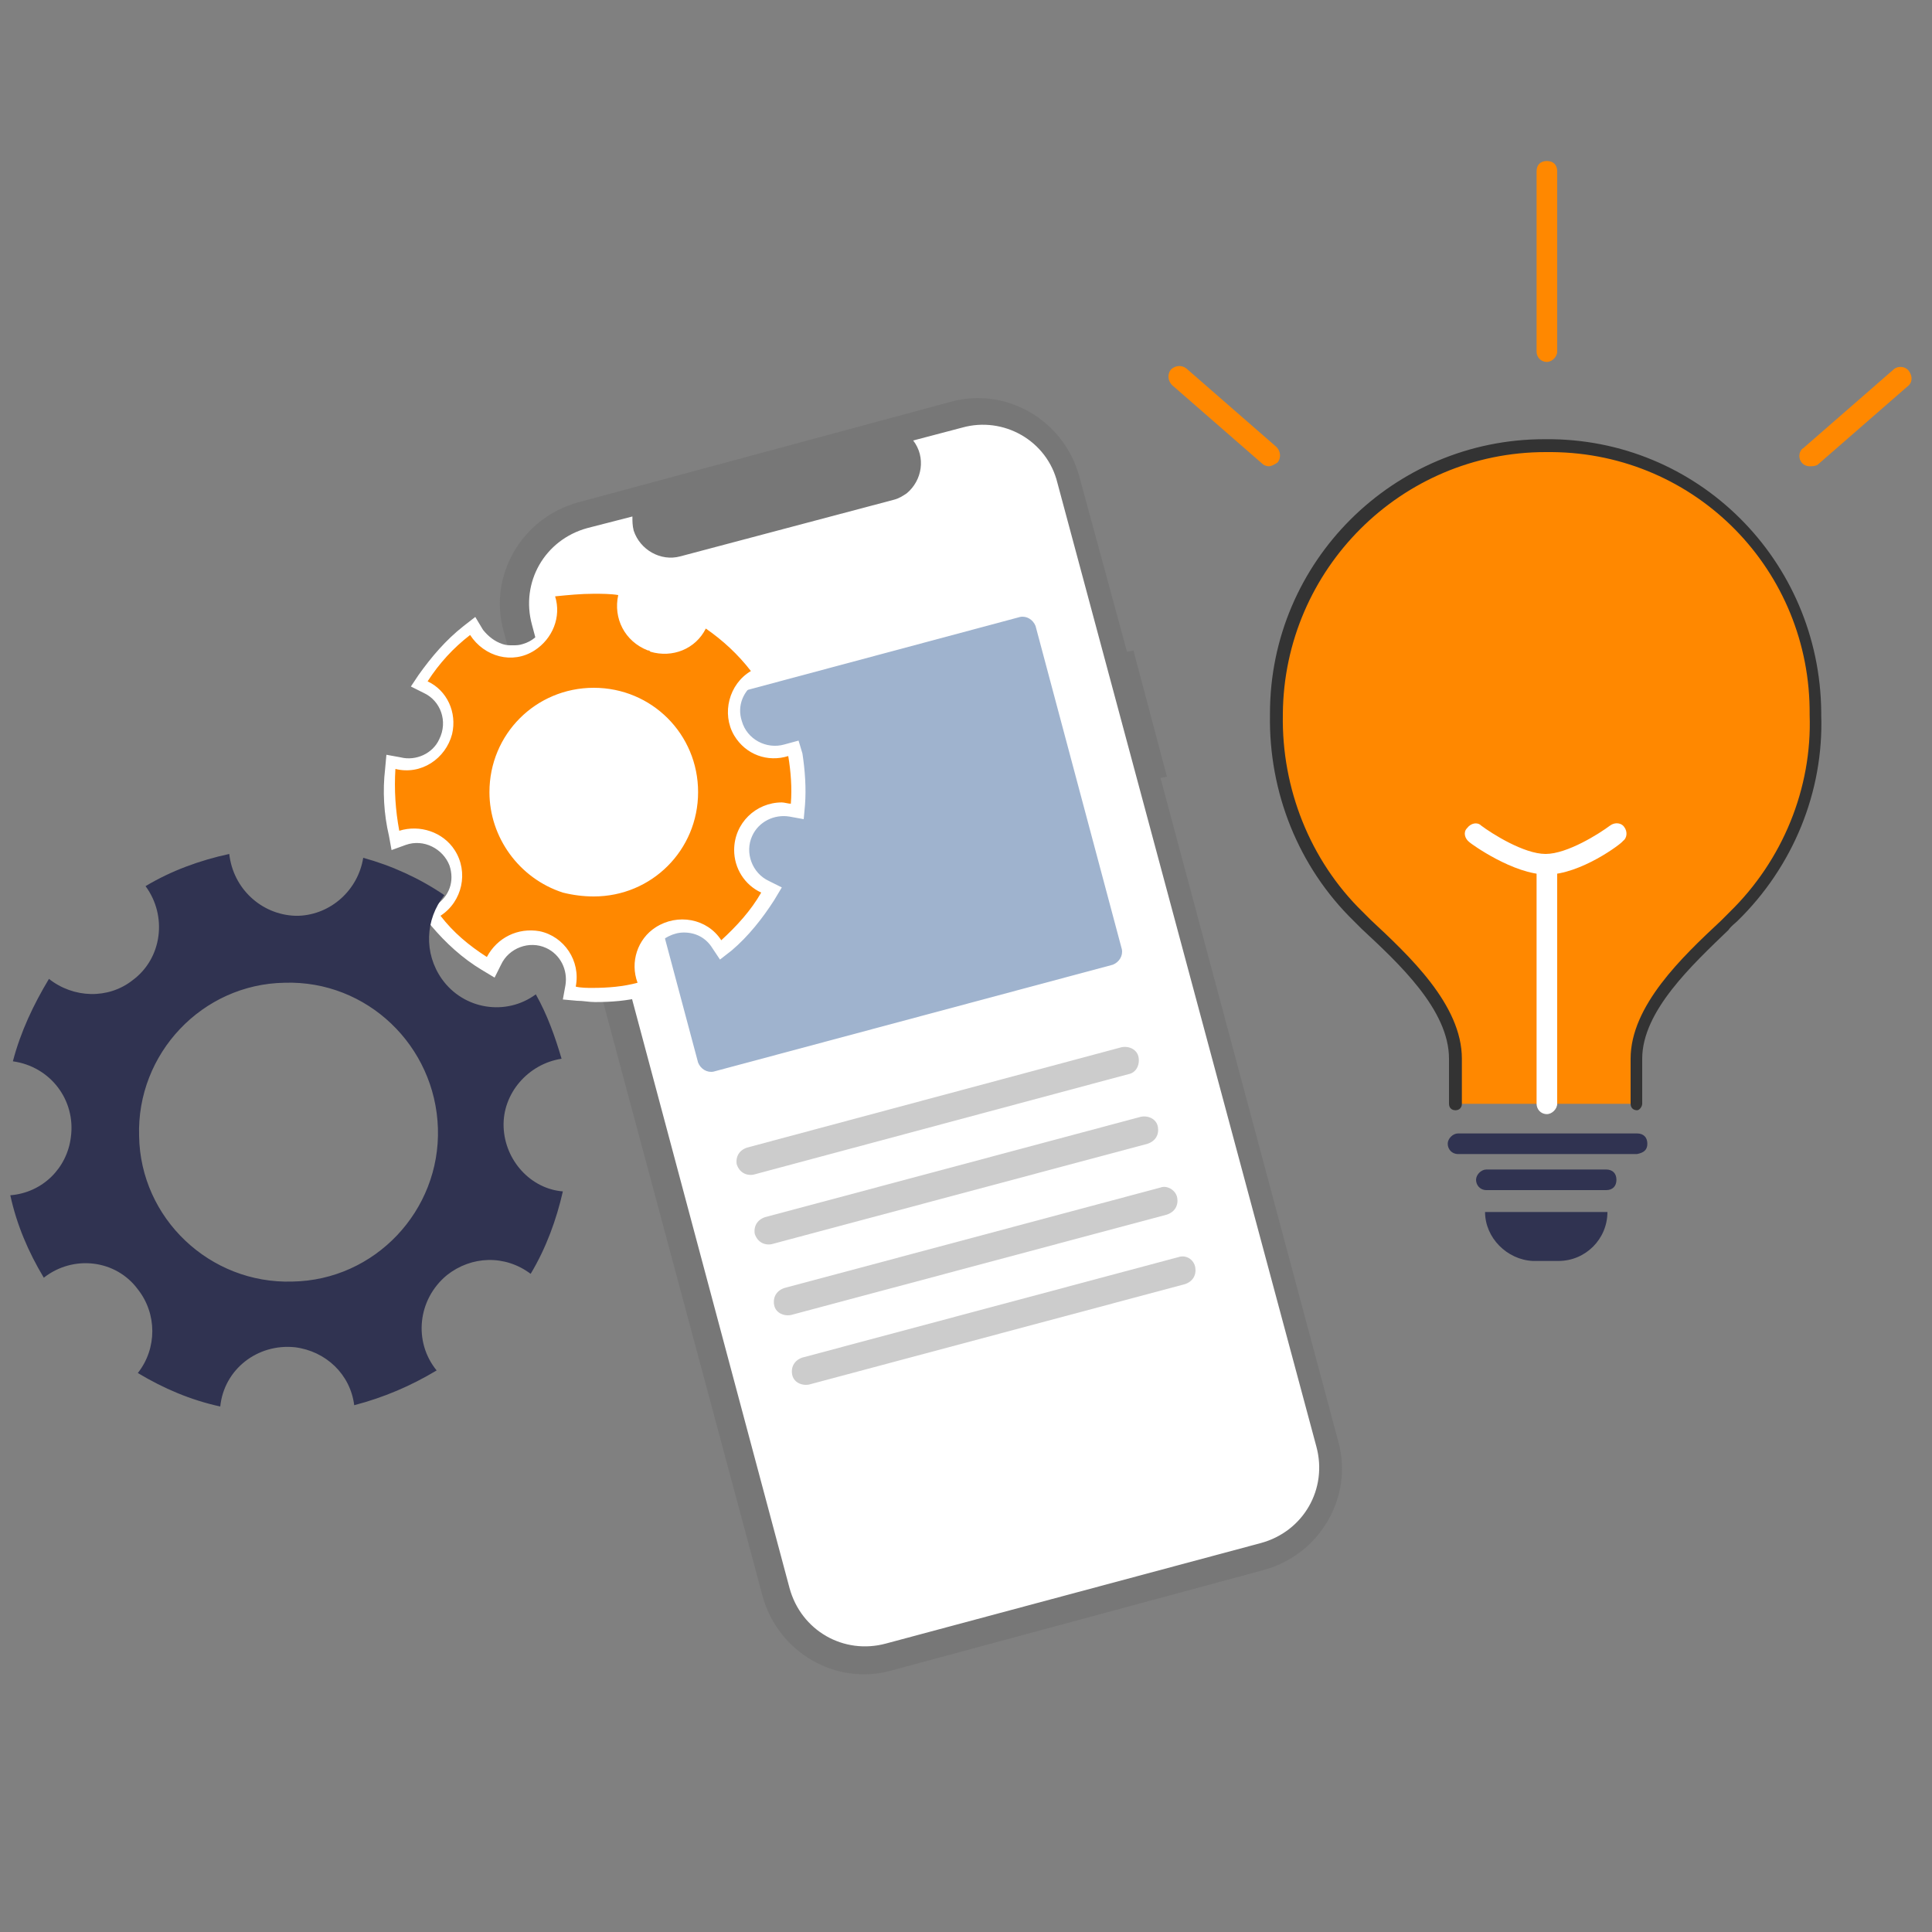 <?xml version="1.0" encoding="utf-8"?>
<!-- Generator: Adobe Illustrator 24.0.3, SVG Export Plug-In . SVG Version: 6.00 Build 0)  -->
<svg version="1.1" id="b2e4097d-adbf-4a58-834b-505ea1b124b4"
	 xmlns="http://www.w3.org/2000/svg" xmlns:xlink="http://www.w3.org/1999/xlink" x="0px" y="0px" viewBox="0 0 150 150"
	 style="enable-background:new 0 0 150 150;" xml:space="preserve">
<rect x="0" y="0" width="150" height="150" fill="#808080" stroke="none"/>
<style type="text/css">
	.st0{fill:#777777;}
	.st1{fill:#FFFFFF;}
	.st2{fill:#CCCCCC;}
	.st3{fill:#9FB3CE;}
	.st4{fill:#303351;}
	.st5{fill:#FF8800;}
	.st6{fill:#333333;}
</style>
<title>strato-illu-</title>
<path class="st0" d="M88,50.5l-0.5,0.1L83.8,37c-1.2-4.4-5.7-7-10-5.8l0,0l-28.9,7.8c-4.4,1.2-7,5.7-5.8,10l0,0l20.1,74.9
	c1.2,4.4,5.7,7,10,5.8l0,0l28.9-7.8c4.4-1.2,7-5.7,5.8-10l0,0L90.1,60.4l0.5-0.1L88,50.5z"/>
<path class="st1" d="M74.7,33.2l-3.8,1c1,1.3,0.7,3.1-0.5,4.1c-0.3,0.2-0.6,0.4-1,0.5l-16.6,4.4c-1.5,0.4-3.1-0.5-3.6-2
	c-0.1-0.4-0.1-0.7-0.1-1.1L45.6,41c-3.3,0.9-5.2,4.2-4.3,7.5c0,0,0,0,0,0l0,0l20,74.8c0.9,3.3,4.2,5.2,7.5,4.3c0,0,0,0,0,0l0,0
	l29.1-7.8c3.3-0.9,5.2-4.2,4.3-7.5c0,0,0,0,0,0l0,0L82.1,37.5C81.3,34.2,77.9,32.3,74.7,33.2C74.7,33.2,74.7,33.2,74.7,33.2z"/>
<path id="f643c55a-5144-4cbd-95c2-55d501d3fe33" class="st2" d="M91.5,97.6l-29.2,7.8c-0.6,0.2-0.9,0.7-0.8,1.3s0.7,0.9,1.3,0.8
	l29.2-7.8c0.6-0.2,0.9-0.7,0.8-1.3S92.1,97.4,91.5,97.6L91.5,97.6z"/>
<path id="be6252f4-89dc-4185-b70c-caeb4bd0f5b9" class="st2" d="M90.1,92.2L60.9,100c-0.6,0.2-0.9,0.7-0.8,1.3s0.7,0.9,1.3,0.8
	l29.2-7.8c0.6-0.2,0.9-0.7,0.8-1.3S90.6,92,90.1,92.2C90.1,92.2,90.1,92.2,90.1,92.2z"/>
<path id="b88f400a-2543-4614-beda-d0281a675539" class="st2" d="M88.6,86.7l-29.2,7.8c-0.6,0.2-0.9,0.7-0.8,1.3
	c0.2,0.6,0.7,0.9,1.3,0.8l29.2-7.8c0.6-0.2,0.9-0.7,0.8-1.3S89.2,86.6,88.6,86.7L88.6,86.7L88.6,86.7z"/>
<path id="e375be13-bf91-4f43-bd8c-595ba38017d4" class="st2" d="M87.1,81.3L58,89.1c-0.6,0.2-0.9,0.7-0.8,1.3
	c0.2,0.6,0.7,0.9,1.3,0.8l29.1-7.8c0.6-0.1,0.9-0.7,0.8-1.3C88.3,81.5,87.7,81.2,87.1,81.3C87.2,81.3,87.2,81.3,87.1,81.3L87.1,81.3
	z"/>
<path class="st3" d="M86.4,74.9l-31,8.3c-0.5,0.1-1-0.2-1.2-0.7c0,0,0,0,0,0l-6.7-25.1c-0.1-0.5,0.2-1,0.7-1.2l31-8.3
	c0.5-0.1,1,0.2,1.2,0.7l6.7,25.1C87.2,74.2,86.9,74.7,86.4,74.9z"/>
<path class="st4" d="M115.3,94.1h9.5c0,2.1-1.7,3.8-3.8,3.8h-2C117,97.8,115.3,96.1,115.3,94.1L115.3,94.1z"/>
<path class="st5" d="M127.1,85.7v-3.5c0-4.2,4.6-8.2,7.6-11c4.2-4.1,6.6-9.8,6.4-15.7c0-11.6-9.4-20.9-21-20.8
	c-11.4,0-20.7,9.3-20.8,20.7v0.1c-0.1,5.9,2.2,11.6,6.4,15.7c3,2.8,7.6,6.8,7.6,11v3.5"/>
<path class="st6" d="M127.1,86.2c-0.3,0-0.5-0.2-0.5-0.5l0,0v-3.5c0-4.1,4-7.9,7-10.7l0.7-0.7c4.1-4,6.4-9.6,6.2-15.3
	c0.1-11.2-8.8-20.3-20-20.4c-0.1,0-0.3,0-0.4,0H120c-11.2,0-20.3,9.1-20.4,20.3v0.1c-0.1,5.7,2.1,11.3,6.2,15.3l0.6,0.6
	c3,2.8,7.1,6.6,7.1,10.8v3.5c0,0.3-0.2,0.5-0.5,0.5c-0.3,0-0.5-0.2-0.5-0.5l0,0v-3.5c0-3.8-3.9-7.4-6.8-10.1
	c-0.2-0.2-0.4-0.4-0.6-0.6c-4.3-4.2-6.6-10-6.5-16v-0.1c0-11.8,9.6-21.3,21.3-21.3h0.1c11.8-0.1,21.3,9.4,21.4,21.2v0.2
	c0.2,6-2.2,11.8-6.5,16c-0.2,0.2-0.5,0.4-0.7,0.7c-2.8,2.7-6.7,6.3-6.7,10v3.5C127.5,85.9,127.3,86.2,127.1,86.2
	C127,86.2,127,86.2,127.1,86.2L127.1,86.2z"/>
<path class="st4" d="M124.7,92.4h-9.3c-0.5,0-0.8-0.4-0.8-0.8c0-0.4,0.4-0.8,0.8-0.8h9.3c0.5,0,0.8,0.3,0.8,0.8
	S125.2,92.4,124.7,92.4C124.8,92.4,124.7,92.4,124.7,92.4z"/>
<path class="st5" d="M98.5,36.2c-0.2,0-0.4-0.1-0.5-0.2l-7-6.1c-0.3-0.3-0.4-0.8-0.1-1.2c0.3-0.3,0.8-0.4,1.2-0.1l0,0l7,6.1
	c0.3,0.3,0.4,0.8,0.1,1.2C98.9,36.1,98.7,36.2,98.5,36.2L98.5,36.2z"/>
<path class="st5" d="M140.5,36.2c-0.5,0-0.8-0.4-0.8-0.8c0-0.2,0.1-0.5,0.3-0.6l7-6.1c0.3-0.3,0.9-0.3,1.2,0.1s0.3,0.9-0.1,1.2
	l-7,6.1C140.9,36.2,140.7,36.2,140.5,36.2z"/>
<path class="st4" d="M127.1,89.6h-13.9c-0.5,0-0.8-0.4-0.8-0.8c0-0.4,0.4-0.8,0.8-0.8h13.9c0.5,0,0.8,0.3,0.8,0.8
	S127.6,89.5,127.1,89.6C127.1,89.6,127.1,89.6,127.1,89.6z"/>
<path class="st1" d="M120.1,86.5c-0.5,0-0.8-0.4-0.8-0.8l0,0l0,0V67.1c0-0.5,0.4-0.8,0.8-0.8c0.4,0,0.8,0.4,0.8,0.8v18.6
	C120.9,86.1,120.5,86.5,120.1,86.5z"/>
<path class="st1" d="M120.1,67.9c-2.6,0-5.9-2.4-6-2.5c-0.4-0.3-0.5-0.8-0.2-1.1c0.3-0.4,0.8-0.5,1.1-0.2c0,0,0,0,0,0l0,0
	c0.8,0.6,3.3,2.2,5,2.2s4.2-1.6,5-2.2c0.4-0.3,0.9-0.2,1.1,0.1c0.3,0.4,0.2,0.9-0.1,1.1c0,0,0,0,0,0
	C125.9,65.5,122.7,67.9,120.1,67.9z"/>
<path class="st5" d="M120.1,28.1c-0.5,0-0.8-0.4-0.8-0.8c0,0,0,0,0,0V13.3c0-0.5,0.3-0.8,0.8-0.8c0.5,0,0.8,0.3,0.8,0.8
	c0,0,0,0,0,0.1v13.9C120.9,27.7,120.5,28.1,120.1,28.1z"/>
<circle class="st1" cx="46.1" cy="61.5" r="9.7"/>
<path class="st5" d="M46.1,77.3c-0.5,0-0.9,0-1.4-0.1l-0.6,0l0.1-0.6c0.4-1.7-0.7-3.4-2.4-3.7c-1.4-0.3-2.9,0.4-3.5,1.7l-0.2,0.5
	l-0.5-0.3c-1.4-0.9-2.7-2-3.7-3.3l-0.4-0.4l0.5-0.3c1.5-0.9,1.9-2.9,0.9-4.4c-0.6-0.9-1.6-1.4-2.7-1.4c-0.3,0-0.7,0.1-1,0.2
	l-0.5,0.2l-0.1-0.6c-0.4-1.6-0.5-3.3-0.3-5l0.1-0.6l0.5,0.1c1.7,0.4,3.4-0.7,3.8-2.4c0.3-1.4-0.4-2.9-1.7-3.5l-0.5-0.3l0.3-0.5
	c0.9-1.4,2.1-2.6,3.4-3.7l0.4-0.3l0.3,0.5c0.9,1.5,2.9,1.9,4.3,1c1.2-0.8,1.8-2.3,1.3-3.7L42.5,46l0.6-0.1c1.6-0.3,3.3-0.4,5-0.2
	l0.6,0.1l-0.1,0.5c-0.4,1.6,0.5,3.1,2,3.7c0.1,0,0.1,0,0.2,0.1c1.5,0.5,3.1-0.2,3.8-1.5l0.3-0.5l0.5,0.3c1.4,0.9,2.6,2.1,3.6,3.4
	l0.3,0.4l-0.5,0.3c-1.5,0.9-2,2.8-1.1,4.3c0.6,1,1.6,1.5,2.7,1.5c0.3,0,0.6,0,0.9-0.1l0.5-0.2l0.1,0.6c0.2,1.3,0.3,2.6,0.2,3.9
	l0,0.6L61.3,63c-0.2,0-0.4-0.1-0.6-0.1c-1.7,0-3.2,1.4-3.2,3.2c0,1.2,0.7,2.4,1.9,2.9l0.5,0.2l-0.3,0.5c-0.9,1.4-2,2.7-3.2,3.8
	L56,73.9l-0.3-0.5c-1-1.4-2.9-1.8-4.4-0.9c-1.2,0.8-1.7,2.3-1.2,3.7l0.2,0.5l-0.5,0.1C48.6,77.2,47.3,77.3,46.1,77.3z M46.1,53.8
	c-4.2,0-7.7,3.4-7.7,7.6s3.4,7.7,7.6,7.7s7.7-3.4,7.7-7.6c0-3.3-2.2-6.3-5.3-7.3C47.7,54,46.9,53.8,46.1,53.8z"/>
<path class="st1" d="M46.1,46.1c0.6,0,1.3,0,1.9,0.1c-0.4,1.8,0.5,3.6,2.3,4.3c0.1,0,0.1,0,0.2,0.1c1.7,0.5,3.5-0.2,4.3-1.8
	c1.3,0.9,2.5,2,3.5,3.3c-1.7,1-2.3,3.3-1.3,5c0.9,1.5,2.6,2.1,4.2,1.6c0.2,1.2,0.3,2.5,0.2,3.7c-0.2,0-0.5-0.1-0.7-0.1
	c-2,0-3.7,1.6-3.7,3.7c0,1.4,0.8,2.7,2.1,3.3c-0.8,1.4-1.9,2.6-3.1,3.7c-1.1-1.7-3.4-2.1-5.1-1c-1.4,0.9-2,2.7-1.4,4.3
	c-1.1,0.3-2.3,0.4-3.5,0.4c-0.4,0-0.9,0-1.3-0.1c0.4-2-0.9-3.9-2.8-4.3c-1.7-0.3-3.3,0.5-4.1,2c-1.4-0.9-2.6-1.9-3.6-3.2
	c1.7-1.1,2.2-3.4,1.1-5.1c-0.9-1.4-2.7-2-4.3-1.5c-0.3-1.6-0.4-3.2-0.3-4.8c2,0.5,3.9-0.8,4.4-2.7c0.4-1.7-0.4-3.4-1.9-4.1
	c0.9-1.4,2-2.6,3.3-3.6c1.1,1.7,3.3,2.3,5,1.2c1.4-0.9,2.1-2.6,1.6-4.2C44.1,46.2,45.1,46.1,46.1,46.1 M46.1,69.6
	c4.5,0,8.1-3.6,8.1-8.1c0-4.5-3.6-8.1-8.1-8.1c-4.5,0-8.1,3.6-8.1,8.1c0,3.5,2.3,6.7,5.7,7.8C44.5,69.5,45.3,69.6,46.1,69.6
	 M46.1,45.1L46.1,45.1c-1.1,0-2.1,0.1-3.1,0.3l-1.1,0.2l0.4,1.1c0.5,1.4-0.3,2.9-1.7,3.3c-0.3,0.1-0.5,0.1-0.8,0.1
	c-0.3,0-0.5,0-0.8-0.1c-0.6-0.2-1.1-0.6-1.5-1.1l-0.6-1l-0.9,0.7c-1.4,1.1-2.5,2.4-3.5,3.8l-0.6,0.9l1,0.5c1.3,0.6,1.9,2.2,1.2,3.6
	c-0.5,1.1-1.8,1.7-3,1.4L30,58.6l-0.1,1.1c-0.2,1.7-0.1,3.5,0.3,5.2l0.2,1.1l1.1-0.4c1.4-0.5,2.9,0.3,3.4,1.6c0.4,1.2,0,2.4-1.1,3.1
	L32.8,71l0.7,0.9c1.1,1.3,2.4,2.5,3.9,3.4l1,0.6l0.5-1c0.6-1.3,2.2-1.9,3.5-1.3c1.1,0.5,1.7,1.7,1.5,2.9l-0.2,1.1l1.1,0.1
	c0.5,0,0.9,0.1,1.4,0.1c1.3,0,2.5-0.1,3.7-0.4l1.1-0.3l-0.4-1.1c-0.5-1.3,0.1-2.7,1.3-3.3c0.4-0.2,0.8-0.3,1.2-0.3
	c0.9,0,1.7,0.4,2.2,1.2l0.6,0.9l0.9-0.7c1.3-1.1,2.4-2.5,3.3-3.9l0.6-1l-1-0.5c-1.3-0.6-1.9-2.2-1.3-3.5c0.5-1.1,1.7-1.7,2.9-1.5
	l1.1,0.2l0.1-1.1c0.1-1.3,0-2.7-0.2-4L62,57.5l-1.1,0.3c-1.4,0.4-2.9-0.4-3.3-1.8c-0.4-1.2,0.1-2.4,1.2-3.1l1-0.6l-0.7-0.9
	C58,50.2,56.8,49,55.3,48l-0.9-0.6l-0.5,1c-0.6,1.1-1.9,1.7-3.2,1.3c0,0-0.1,0-0.1,0c-1.3-0.5-2-1.8-1.7-3.1l0.3-1.1l-1.1-0.1
	C47.4,45.2,46.8,45.1,46.1,45.1L46.1,45.1z M46.1,68.6c-3.9,0-7.1-3.2-7.1-7.1s3.2-7.1,7.1-7.1s7.1,3.2,7.1,7.1
	c0,0.7-0.1,1.5-0.3,2.2C52,66.6,49.2,68.6,46.1,68.6z"/>
<path class="st4" d="M39.1,87.5c-0.1-2.6,1.9-4.9,4.5-5.3c-0.5-1.7-1.1-3.4-2-5c-2.3,1.7-5.6,1.2-7.3-1.2c-1.4-2-1.3-4.6,0.2-6.5
	c-1.9-1.3-4.1-2.3-6.3-2.9c-0.4,2.5-2.5,4.4-5,4.5c-0.1,0-0.2,0-0.3,0c-2.6-0.1-4.8-2.1-5.1-4.8c-2.3,0.5-4.5,1.3-6.5,2.5
	c1.7,2.3,1.3,5.6-1,7.3c-1.9,1.5-4.6,1.4-6.5-0.1c-1.2,2-2.2,4.1-2.8,6.4c2.9,0.4,4.9,3,4.5,5.9c-0.3,2.4-2.2,4.3-4.7,4.5
	c0.5,2.3,1.4,4.4,2.6,6.4c2.3-1.8,5.6-1.4,7.3,0.9c1.5,1.9,1.5,4.6,0,6.5c2,1.2,4.1,2.1,6.4,2.6c0.3-2.9,2.9-4.9,5.8-4.6
	c2.4,0.3,4.3,2.1,4.6,4.5c2.3-0.6,4.4-1.5,6.4-2.7c-1.8-2.2-1.5-5.5,0.8-7.4c1.9-1.5,4.5-1.6,6.5-0.1c1.2-2,2-4.2,2.5-6.4
	C41.2,92.3,39.2,90.1,39.1,87.5z M22.7,99.5c-6.4,0.2-11.8-4.9-11.9-11.3c-0.2-6.4,4.9-11.8,11.3-11.9c6.4-0.2,11.7,4.9,11.9,11.3
	C34.2,94,29.1,99.4,22.7,99.5z"/>
</svg>
